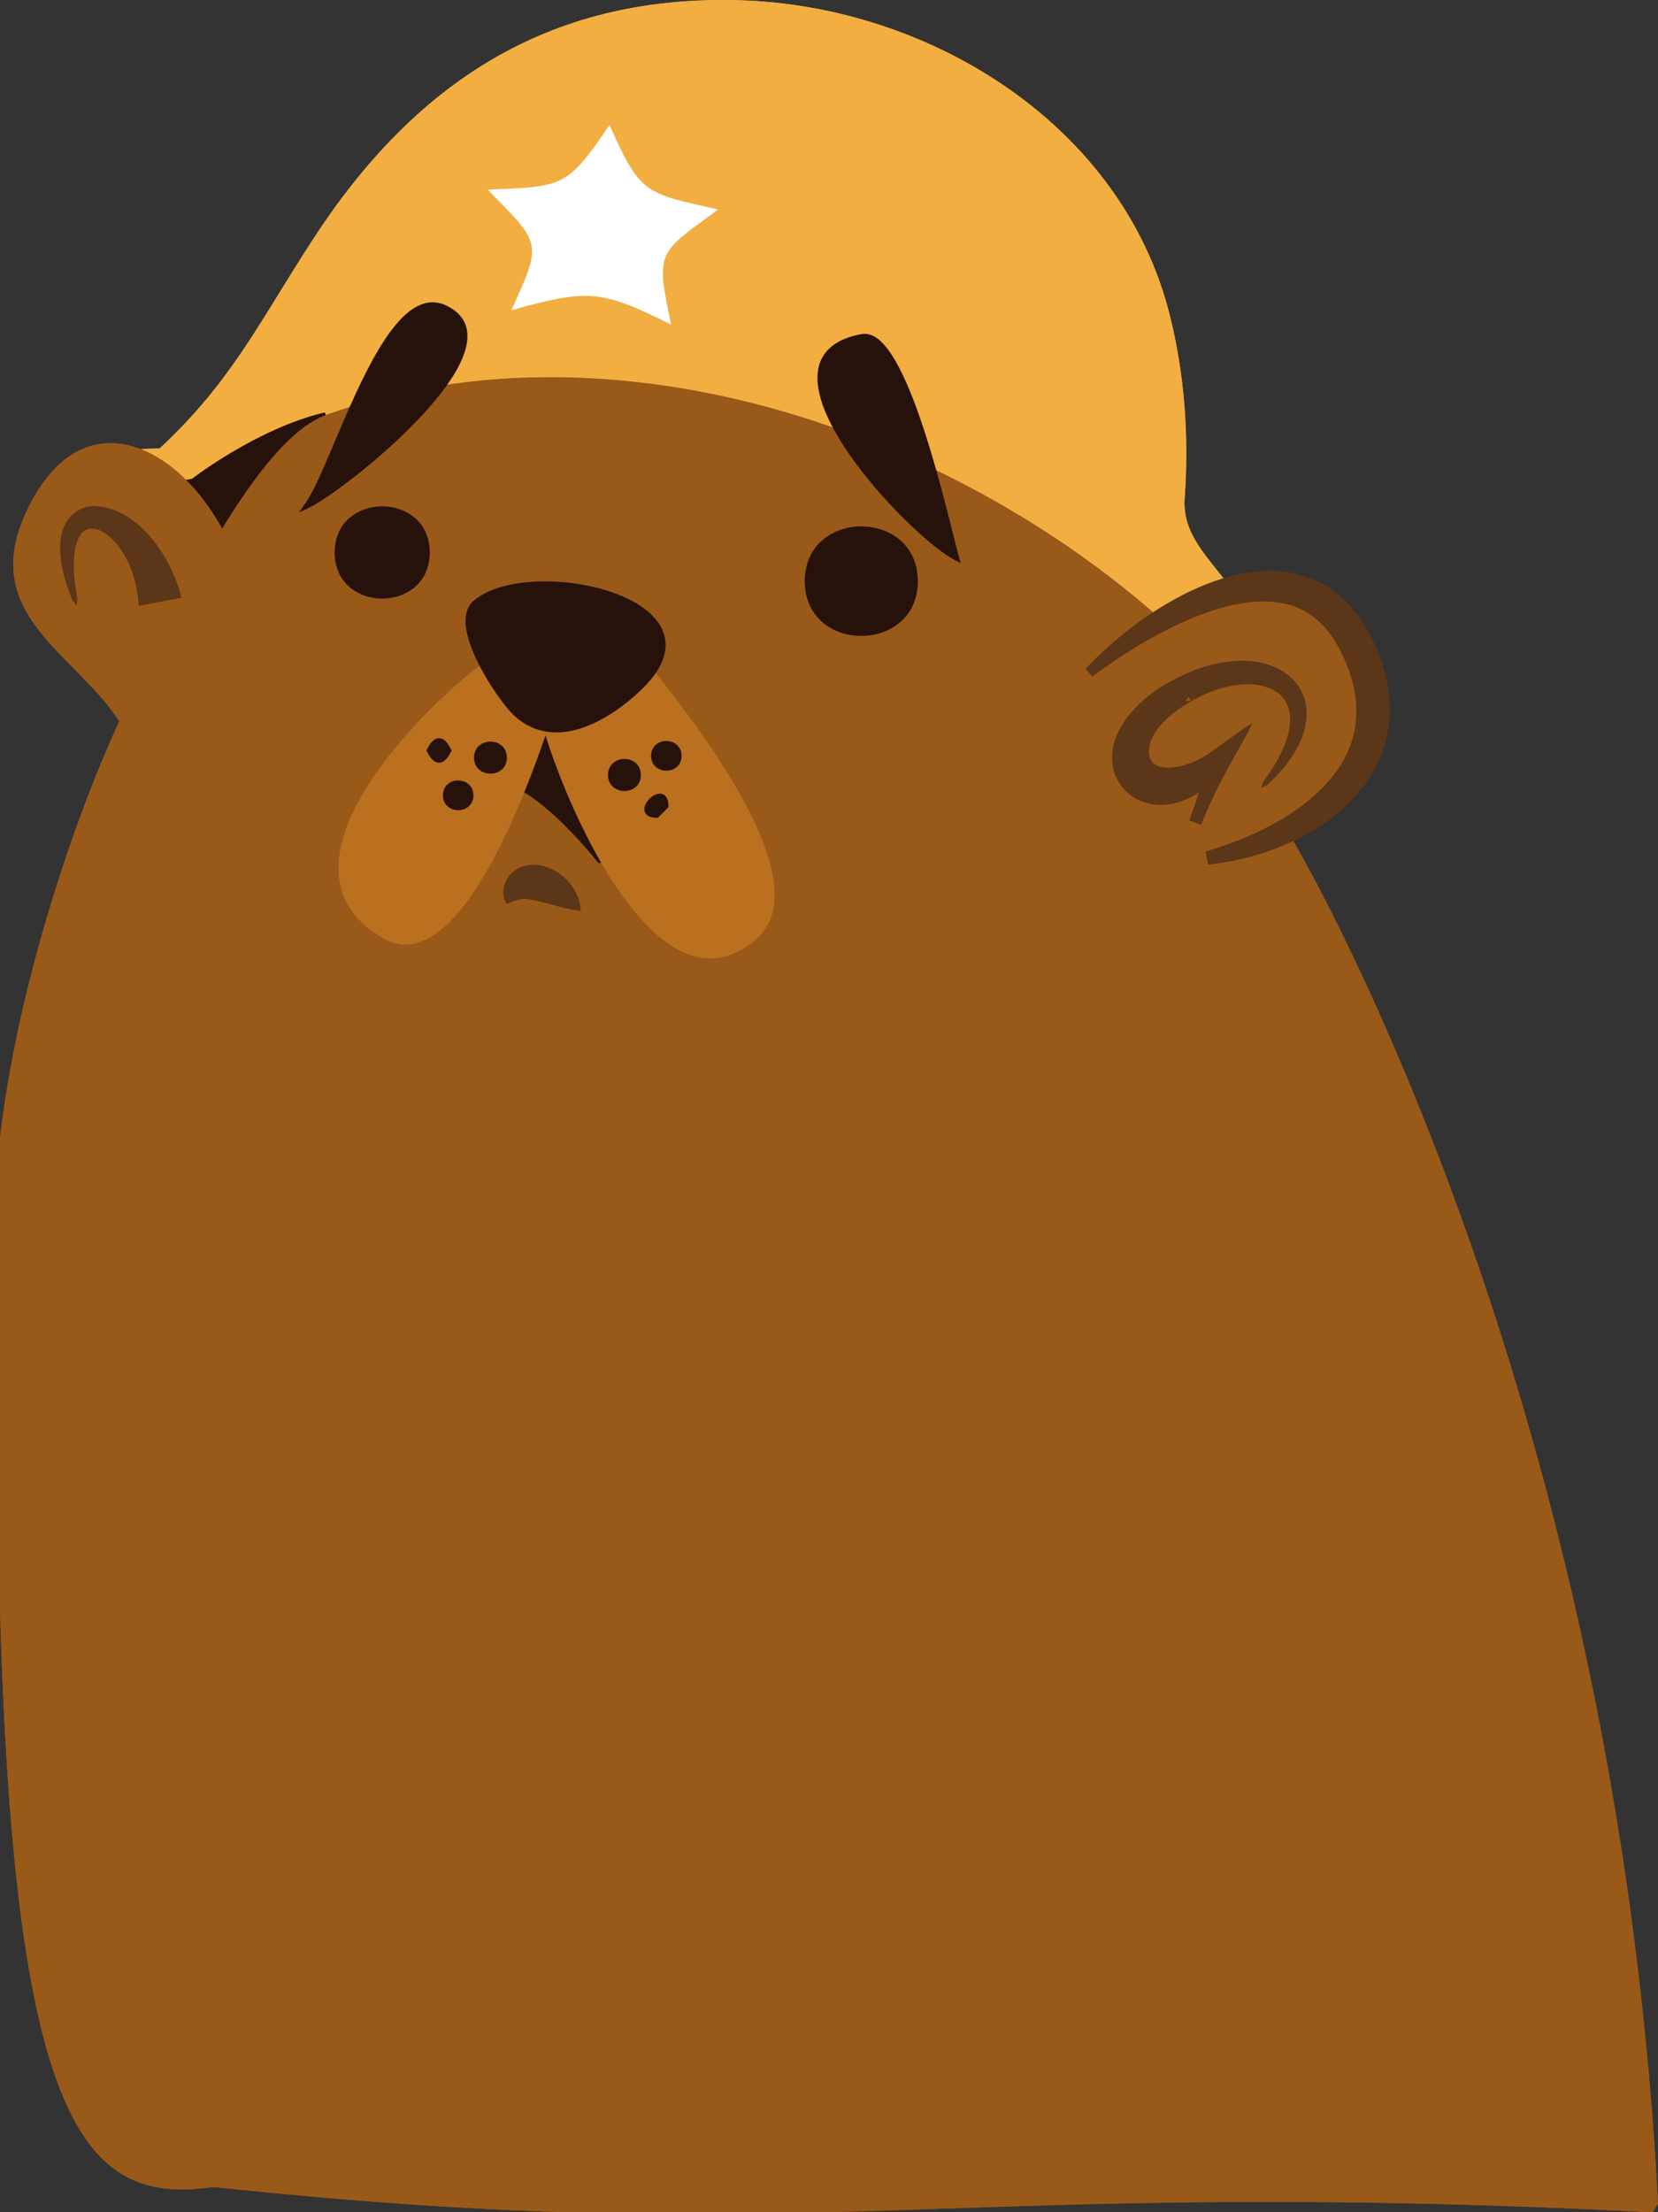 <?xml version="1.0" encoding="UTF-8" standalone="no"?>
<svg
   xmlns:dc="http://purl.org/dc/elements/1.1/"
   xmlns:cc="http://creativecommons.org/ns#"
   xmlns:rdf="http://www.w3.org/1999/02/22-rdf-syntax-ns#"
   xmlns:svg="http://www.w3.org/2000/svg"
   xmlns="http://www.w3.org/2000/svg"
   xmlns:sodipodi="http://sodipodi.sourceforge.net/DTD/sodipodi-0.dtd"
   xmlns:inkscape="http://www.inkscape.org/namespaces/inkscape"
   sodipodi:docname="dog.svg"
   inkscape:version="1.0 (4035a4fb49, 2020-05-01)"
   id="svg5586"
   version="1.1"
   viewBox="0 0 325.967 434.905"
   height="434.905mm"
   width="325.967mm">
  <rect x="0" y="0" width="325.967" height="434.905" fill="#333333" stroke="none"/>
  <defs
     id="defs5580" />
  <sodipodi:namedview
     inkscape:window-maximized="0"
     inkscape:window-y="0"
     inkscape:window-x="130"
     inkscape:window-height="1040"
     inkscape:window-width="1375"
     fit-margin-bottom="0"
     fit-margin-right="0"
     fit-margin-left="0"
     fit-margin-top="0"
     showgrid="false"
     inkscape:document-rotation="0"
     inkscape:current-layer="layer1"
     inkscape:document-units="mm"
     inkscape:cy="960.21505"
     inkscape:cx="627.19741"
     inkscape:zoom="0.35"
     inkscape:pageshadow="2"
     inkscape:pageopacity="0.0"
     borderopacity="1.0"
     bordercolor="#666666"
     pagecolor="#ffffff"
     id="base" />
  <g
     transform="translate(76.049,237.863)"
     id="layer1"
     inkscape:groupmode="layer"
     inkscape:label="Layer 1">
    <g
       id="g6646">
      <path
         id="path3774"
         style="opacity:1;fill:#995919;fill-opacity:1;fill-rule:nonzero;stroke:none;stroke-width:0.353;stroke-miterlimit:4;stroke-dasharray:none"
         d="m 7.912,-129.256 c 0,-11.381 -17.639,-11.381 -17.639,0 0,11.381 17.639,11.381 17.639,0 m 64.558,76.158 c 13.226,-11.134 -11.984,-42.753 -19.932,-52.906 9.902,-14.887 -25.104,-21.872 -35.101,-13.374 -2.667,2.268 -1.21,7.338 1.21,12.054 -12.735,9.627 -43.106,40.294 -19.318,53.922 5.62,3.217 11.045,-0.275 15.801,-6.389 -4.999,15.815 26.61,14.859 40.259,7.497 5.302,3.616 11.113,4.219 17.081,-0.804 m 31.397,-70.513 c 0,-13.652 -21.167,-13.652 -21.167,0 0,13.652 21.167,13.652 21.167,0 m 146.05,318.911 -1.03,1.743 c -139.159,-7.157 -163.443,7.707 -282.944,-4.985 -30.374,4.318 -45.633,-17.07 -41.989,-206.276 l -0.004,-0.032 c 2.131,-17.805 6.537,-35.461 12.09,-52.483 3.253,-9.962 7.01,-19.777 11.349,-29.326 2.822,-6.219 5.891,-12.326 9.222,-18.292 2.586,-4.632 6.459,-12.157 11.003,-19.604 6.071,-9.948 13.349,-19.752 20.369,-22.327 v -0.003 c 0.028,-0.007 0.053,-0.018 0.081,-0.028 1.764,-0.635 3.538,-1.224 5.32,-1.771 -3.69,8.259 -6.791,16.626 -9.109,19.657 4.512,-2.106 19.526,-13.525 26.892,-23.721 25.555,-3.937 52.306,-0.296 77.223,8.53 5.958,10.848 18.606,22.913 23.59,25.421 -0.737,-2.586 -2.381,-9.747 -4.597,-17.53 16.623,7.941 31.958,18.122 44.979,29.711 4.41,-2.529 9.102,-4.614 13.705,-5.729 10.139,-2.459 19.865,-0.229 25.287,12.245 7.073,16.263 -1.538,28.106 -14.337,34.858 l 0.226,0.42 c 0,0 21.449,35.355 41.187,96.802 6.932,21.576 13.649,46.366 19.156,73.978 0.706,3.538 1.393,7.119 2.053,10.749 0.314,1.704 0.621,3.418 0.921,5.144 2.812,16.062 5.182,32.985 6.932,50.701 1.037,10.446 1.856,21.167 2.424,32.149"
         sodipodi:nodetypes="csccccccccccscccccccccccccccccccccccccccccc" />
      <path
         id="path3778"
         style="opacity:1;fill:#f2ae40;fill-opacity:1;fill-rule:nonzero;stroke:none;stroke-width:0.353;stroke-miterlimit:4;stroke-dasharray:none"
         d="m 55.89,-174.059 c -3.041,-14.46 -2.738,-13.878 9.267,-22.631 -14.446,-3.14 -15.335,-3.059 -21.389,-16.598 -8.266,12.315 -9.13,12.083 -23.901,12.725 10.446,10.767 10.806,10.089 4.625,23.682 15.039,-4.163 17.477,-4.117 31.397,2.822 m 110.067,51.858 0.113,0.455 c -4.604,1.115 -9.296,3.2 -13.705,5.729 -13.021,-11.589 -28.356,-21.77 -44.979,-29.711 -3.598,-12.629 -8.71,-26.899 -13.942,-25.943 -10.28,1.873 -9.698,9.592 -5.052,18.052 -24.917,-8.826 -51.668,-12.467 -77.223,-8.53 4.695,-6.491 6.29,-12.485 0.095,-15.261 -6.71,-3.009 -12.841,8.054 -17.879,19.325 -1.782,0.547 -3.556,1.136 -5.32,1.771 -0.028,0.011 -0.053,0.021 -0.081,0.028 l -0.18,-0.487 c -13.406,3.175 -26.106,13.053 -26.106,13.053 l -1.171,0.198 c -2.762,-2.745 -5.803,-4.844 -8.932,-6.057 l 3.754,-0.138 c 14.242,-13.25 19.576,-24.864 30.163,-41.137 19.794,-30.441 45.903,-47.865 83.259,-46.976 31.062,0.741 62.537,16.842 77.837,43.709 3.175,5.574 5.652,11.613 7.285,18.076 2.96,11.716 3.824,24.045 2.963,36.089 -0.526,7.324 4.872,11.8 9.102,17.755" />
      <path
         id="path3782"
         style="opacity:1;fill:#000000;fill-opacity:1;fill-rule:nonzero;stroke:none;stroke-width:0.353;stroke-miterlimit:4;stroke-dasharray:none"
         d="m 107.385,-145.728 c 2.215,7.782 3.859,14.944 4.597,17.53 -4.985,-2.508 -17.632,-14.573 -23.59,-25.421 6.473,2.293 12.82,4.935 18.994,7.892" />
      <path
         id="path3784"
         style="opacity:1;fill:#000000;fill-opacity:1;fill-rule:nonzero;stroke:none;stroke-width:0.353;stroke-miterlimit:4;stroke-dasharray:none"
         d="m 107.385,-145.728 c -6.174,-2.956 -12.52,-5.599 -18.994,-7.892 -4.646,-8.46 -5.228,-16.178 5.052,-18.052 5.232,-0.956 10.343,13.314 13.942,25.943" />
      <path
         id="path3786"
         style="opacity:1;fill:#000000;fill-opacity:1;fill-rule:nonzero;stroke:none;stroke-width:0.353;stroke-miterlimit:4;stroke-dasharray:none"
         d="m 82.701,-123.612 c 0,-13.652 21.167,-13.652 21.167,0 0,13.652 -21.167,13.652 -21.167,0" />
      <path
         id="path3788"
         style="opacity:1;fill:#ba701e;fill-opacity:1;fill-rule:nonzero;stroke:none;stroke-width:0.353;stroke-miterlimit:4;stroke-dasharray:none"
         d="m 49.424,-85.512 c 0,-3.496 -5.412,-3.496 -5.412,0 0,3.496 5.412,3.496 5.412,0 m 3.644,7.878 c 0.589,-0.586 1.175,-1.175 1.764,-1.764 0,-5.172 -6.939,1.764 -1.764,1.764 m 4.35,-11.642 c 0,-3.193 -4.939,-3.193 -4.939,0 0,3.193 4.939,3.193 4.939,0 m -4.879,-16.729 c 7.948,10.153 33.158,41.772 19.932,52.906 -5.969,5.024 -11.779,4.42 -17.081,0.804 -4.978,-3.401 -9.507,-9.454 -13.293,-16.013 -5.436,-9.405 -9.356,-19.847 -10.901,-24.966 l 0.282,-1.281 c 6.579,1.03 13.78,-3.761 18.493,-8.403 1.065,-1.048 1.916,-2.064 2.568,-3.048" />
      <path
         id="path3790"
         style="opacity:1;fill:#000000;fill-opacity:1;fill-rule:nonzero;stroke:none;stroke-width:0.353;stroke-miterlimit:4;stroke-dasharray:none"
         d="m 52.479,-89.276 c 0,-3.193 4.939,-3.193 4.939,0 0,3.193 -4.939,3.193 -4.939,0" />
      <path
         id="path3792"
         style="opacity:1;fill:#000000;fill-opacity:1;fill-rule:nonzero;stroke:none;stroke-width:0.353;stroke-miterlimit:4;stroke-dasharray:none"
         d="m 54.832,-79.398 c -0.589,0.589 -1.175,1.178 -1.764,1.764 -5.175,0 1.764,-6.936 1.764,-1.764" />
      <path
         id="path3794"
         style="opacity:1;fill:#ffffff;fill-opacity:1;fill-rule:nonzero;stroke:none;stroke-width:0.353;stroke-miterlimit:4;stroke-dasharray:none"
         d="m 65.158,-196.69 c -12.005,8.752 -12.308,8.17 -9.267,22.631 -13.921,-6.939 -16.358,-6.985 -31.397,-2.822 6.181,-13.593 5.821,-12.915 -4.625,-23.682 14.771,-0.642 15.635,-0.409 23.901,-12.725 6.054,13.54 6.943,13.458 21.389,16.598" />
      <path
         id="path3796"
         style="opacity:1;fill:#000000;fill-opacity:1;fill-rule:nonzero;stroke:none;stroke-width:0.353;stroke-miterlimit:4;stroke-dasharray:none"
         d="m 17.437,-119.379 c 9.998,-8.498 45.004,-1.513 35.101,13.374 -0.653,0.984 -1.503,2 -2.568,3.048 -4.713,4.643 -11.913,9.433 -18.493,8.403 -2.187,-0.342 -4.3,-1.326 -6.234,-3.171 -1.436,-1.369 -4.41,-5.341 -6.597,-9.599 -2.42,-4.717 -3.877,-9.786 -1.21,-12.054" />
      <path
         id="path3798"
         style="opacity:1;fill:#995919;fill-opacity:1;fill-rule:nonzero;stroke:none;stroke-width:0.353;stroke-miterlimit:4;stroke-dasharray:none"
         d="m 42.096,-68.307 c 3.785,6.558 8.315,12.612 13.293,16.013 -13.649,7.362 -45.258,8.319 -40.259,-7.497 4.801,-6.167 8.922,-15.004 11.885,-22.313 2.155,1.27 7.345,4.925 14.633,13.928 z" />
      <path
         id="path3800"
         style="opacity:1;fill:#000000;fill-opacity:1;fill-rule:nonzero;stroke:none;stroke-width:0.353;stroke-miterlimit:4;stroke-dasharray:none"
         d="m 44.012,-85.512 c 0,-3.496 5.412,-3.496 5.412,0 0,3.496 -5.412,3.496 -5.412,0" />
      <path
         id="path3802"
         style="opacity:1;fill:#26110b;fill-opacity:1;fill-rule:nonzero;stroke:none;stroke-width:0.353;stroke-miterlimit:4;stroke-dasharray:none"
         d="m 42.096,-68.307 -0.448,0.131 c -7.288,-9.003 -12.478,-12.658 -14.633,-13.928 1.93,-4.755 3.369,-8.865 4.18,-11.169 1.545,5.119 5.465,15.561 10.901,24.966" />
      <path
         id="path3804"
         style="opacity:1;fill:#ba701e;fill-opacity:1;fill-rule:nonzero;stroke:none;stroke-width:0.353;stroke-miterlimit:4;stroke-dasharray:none"
         d="m 12.146,-90.334 c -1.256,-2.508 -2.508,-2.508 -3.764,0 1.256,2.508 2.508,2.508 3.764,0 m 4.35,8.819 c 0,-3.193 -4.939,-3.193 -4.939,0 0,3.193 4.939,3.193 4.939,0 m 6.586,-7.408 c 0,-3.496 -5.408,-3.496 -5.408,0 0,3.5 5.408,3.5 5.408,0 m 8.396,-5.63 -0.282,1.281 c -0.811,2.304 -2.251,6.413 -4.18,11.169 -2.963,7.31 -7.084,16.147 -11.885,22.313 -4.755,6.114 -10.181,9.606 -15.801,6.389 -23.788,-13.628 6.583,-44.295 19.318,-53.922 2.187,4.258 5.161,8.23 6.597,9.599 1.933,1.845 4.046,2.829 6.234,3.171" />
      <path
         id="path3806"
         style="opacity:1;fill:#000000;fill-opacity:1;fill-rule:nonzero;stroke:none;stroke-width:0.353;stroke-miterlimit:4;stroke-dasharray:none"
         d="m 17.674,-88.923 c 0,-3.496 5.408,-3.496 5.408,0 0,3.5 -5.408,3.5 -5.408,0" />
      <path
         id="path3808"
         style="opacity:1;fill:#000000;fill-opacity:1;fill-rule:nonzero;stroke:none;stroke-width:0.353;stroke-miterlimit:4;stroke-dasharray:none"
         d="m 11.557,-81.515 c 0,-3.193 4.939,-3.193 4.939,0 0,3.193 -4.939,3.193 -4.939,0" />
      <path
         id="path3810"
         style="opacity:1;fill:#000000;fill-opacity:1;fill-rule:nonzero;stroke:none;stroke-width:0.353;stroke-miterlimit:4;stroke-dasharray:none"
         d="m 11.264,-177.411 c 6.195,2.776 4.6,8.77 -0.095,15.261 -6.008,0.924 -11.949,2.268 -17.784,4.064 5.038,-11.271 11.169,-22.334 17.879,-19.325" />
      <path
         id="path3812"
         style="opacity:1;fill:#000000;fill-opacity:1;fill-rule:nonzero;stroke:none;stroke-width:0.353;stroke-miterlimit:4;stroke-dasharray:none"
         d="m 8.382,-90.334 c 1.256,-2.508 2.508,-2.508 3.764,0 -1.256,2.508 -2.508,2.508 -3.764,0" />
      <path
         id="path3814"
         style="opacity:1;fill:#000000;fill-opacity:1;fill-rule:nonzero;stroke:none;stroke-width:0.353;stroke-miterlimit:4;stroke-dasharray:none"
         d="m -6.615,-158.085 c 5.835,-1.796 11.776,-3.14 17.784,-4.064 -7.366,10.195 -22.38,21.615 -26.892,23.721 2.318,-3.03 5.419,-11.398 9.109,-19.657" />
      <path
         id="path3816"
         style="opacity:1;fill:#000000;fill-opacity:1;fill-rule:nonzero;stroke:none;stroke-width:0.353;stroke-miterlimit:4;stroke-dasharray:none"
         d="m -9.727,-129.256 c 0,-11.381 17.639,-11.381 17.639,0 0,11.381 -17.639,11.381 -17.639,0" />
      <path
         id="path3818"
         style="opacity:1;fill:#26110b;fill-opacity:1;fill-rule:nonzero;stroke:none;stroke-width:0.353;stroke-miterlimit:4;stroke-dasharray:none"
         d="m -12.016,-156.286 v 0.004 c -7.02,2.575 -14.298,12.379 -20.369,22.327 -1.986,-3.641 -4.406,-6.907 -7.087,-9.567 l 1.171,-0.198 c 0,0 12.7,-9.878 26.106,-13.053 z" />
      <path
         id="path3822"
         style="opacity:1;fill:#995919;fill-opacity:1;fill-rule:nonzero;stroke:none;stroke-width:0.353;stroke-miterlimit:4;stroke-dasharray:none"
         d="m -39.473,-143.523 c 2.681,2.66 5.101,5.927 7.087,9.567 -4.544,7.447 -8.417,14.972 -11.003,19.604 -3.33,5.965 -6.399,12.072 -9.222,18.292 -8.28,-13.102 -27.45,-20.782 -18.514,-40.636 5.93,-13.173 14.612,-16.023 22.719,-12.883 3.129,1.214 6.17,3.313 8.932,6.057" />
      <path
         id="path3828"
         style="opacity:1;fill:#5b3618;fill-opacity:1;fill-rule:nonzero;stroke:none;stroke-width:0.353;stroke-miterlimit:4;stroke-dasharray:none"
         d="m 159.589,-75.905 c -0.6,-0.232 -1.2,-0.463 -1.8,-0.695 0.663,-1.817 1.285,-3.649 1.877,-5.491 -1.287,0.839 -2.679,1.541 -4.159,1.966 -0.874,0.261 -1.778,0.409 -2.687,0.473 -0.741,0.025 -1.484,0.019 -2.217,-0.104 -0.701,-0.085 -1.383,-0.291 -2.049,-0.519 -0.707,-0.276 -1.389,-0.613 -2.013,-1.047 -1.623,-1.106 -2.874,-2.761 -3.485,-4.63 -0.587,-1.82 -0.603,-3.799 -0.126,-5.646 0.659,-2.587 2.167,-4.882 3.966,-6.822 1.802,-1.95 3.913,-3.603 6.206,-4.938 0.765,-0.47 1.57,-0.872 2.366,-1.287 2.457,-1.223 5.037,-2.228 7.731,-2.782 3.269,-0.688 6.737,-0.826 9.958,0.18 2.476,0.771 4.823,2.263 6.208,4.501 1.078,1.717 1.603,3.773 1.449,5.797 -0.156,2.631 -1.174,5.147 -2.564,7.361 -1.415,2.237 -3.185,4.238 -5.13,6.024 -0.4,0.203 -0.8,0.406 -1.2,0.61 0.164,-0.453 0.278,-0.932 0.473,-1.37 1.056,-1.496 2.124,-3 2.962,-4.641 1.299,-2.416 2.3,-5.044 2.232,-7.825 -0.035,-1.563 -0.613,-3.127 -1.711,-4.255 -1.313,-1.347 -3.186,-1.981 -5.015,-2.212 -3.048,-0.35 -6.122,0.329 -8.96,1.416 -1.52,0.608 -2.994,1.339 -4.394,2.186 -0.731,0.44 -1.438,0.911 -2.124,1.419 -1.518,1.112 -2.935,2.396 -4.041,3.927 -0.813,1.178 -1.44,2.546 -1.508,3.988 -0.043,0.839 0.148,1.729 0.738,2.357 0.613,0.659 1.537,0.898 2.402,0.98 0.888,0.072 1.781,-0.015 2.654,-0.184 0.325,-0.06 0.74,-0.165 1.094,-0.263 1.214,-0.339 2.378,-0.842 3.484,-1.443 0.719,-0.422 1.437,-0.841 2.103,-1.354 2.139,-1.525 4.264,-3.071 6.412,-4.584 0.481,-0.3 0.961,-0.599 1.442,-0.899 -0.433,0.916 -0.856,1.837 -1.375,2.709 -1.691,3.033 -3.406,6.053 -5,9.139 -0.545,1.019 -1.057,2.055 -1.526,3.112 -0.759,1.665 -1.492,3.341 -2.192,5.031 -0.16,-0.062 -0.32,-0.123 -0.48,-0.185 z m -1.53,-24.264 c -0.15,-0.232 -0.299,-0.463 -0.449,-0.695 -0.182,0.282 -0.363,0.563 -0.545,0.845 0.331,-0.05 0.663,-0.1 0.994,-0.15 z" />
      <path
         id="path3830"
         style="opacity:1;fill:#26110b;fill-opacity:1;fill-rule:nonzero;stroke:none;stroke-width:0.353;stroke-miterlimit:4;stroke-dasharray:none"
         d="m -1.331,-120.2 c -2.595,-0.096 -5.212,-1.174 -6.907,-3.182 -1.427,-1.663 -2.069,-3.89 -2.016,-6.058 0.014,-2.179 0.765,-4.39 2.279,-5.986 1.889,-2.028 4.73,-2.993 7.466,-2.888 2.609,0.09 5.242,1.172 6.942,3.194 1.428,1.67 2.065,3.907 2.006,6.081 -0.022,2.168 -0.773,4.363 -2.278,5.951 -1.895,2.037 -4.747,2.997 -7.491,2.887 z" />
      <path
         id="path3832"
         style="opacity:1;fill:#26110b;fill-opacity:1;fill-rule:nonzero;stroke:none;stroke-width:0.353;stroke-miterlimit:4;stroke-dasharray:none"
         d="m 32.719,-93.899 c -2.383,-0.098 -4.72,-0.952 -6.614,-2.401 -1.644,-1.213 -2.876,-2.871 -4.071,-4.504 -1.999,-2.817 -3.785,-5.805 -5.117,-8.998 -0.799,-1.982 -1.476,-4.08 -1.433,-6.241 0.031,-1.355 0.489,-2.768 1.539,-3.676 1.928,-1.651 4.372,-2.553 6.816,-3.115 3.751,-0.834 7.64,-0.905 11.453,-0.53 3.956,0.409 7.891,1.307 11.528,2.941 2.349,1.081 4.628,2.493 6.247,4.547 1.177,1.48 1.873,3.378 1.728,5.281 -0.154,2.281 -1.311,4.36 -2.72,6.109 -1.402,1.726 -3.066,3.219 -4.784,4.623 -2.74,2.196 -5.782,4.088 -9.139,5.175 -1.75,0.561 -3.593,0.876 -5.434,0.791 z" />
      <path
         id="path3834"
         style="opacity:1;fill:#26110b;fill-opacity:1;fill-rule:nonzero;stroke:none;stroke-width:0.353;stroke-miterlimit:4;stroke-dasharray:none"
         d="m 92.778,-112.854 c -2.901,-0.112 -5.822,-1.236 -7.838,-3.367 -1.687,-1.752 -2.611,-4.15 -2.741,-6.562 -0.168,-2.519 0.4,-5.145 1.901,-7.208 1.634,-2.287 4.263,-3.741 7.009,-4.201 3.294,-0.571 6.873,0.162 9.512,2.264 1.891,1.485 3.162,3.696 3.576,6.058 0.461,2.626 0.156,5.453 -1.183,7.79 -1.353,2.398 -3.769,4.093 -6.409,4.792 -1.242,0.342 -2.539,0.481 -3.826,0.434 z" />
      <path
         id="path3836"
         style="opacity:1;fill:#26110b;fill-opacity:1;fill-rule:nonzero;stroke:none;stroke-width:0.353;stroke-miterlimit:4;stroke-dasharray:none"
         d="m 10.229,-87.924 c -0.872,-0.031 -1.49,-0.766 -1.918,-1.451 -0.195,-0.308 -0.358,-0.635 -0.525,-0.959 0.445,-0.857 0.922,-1.812 1.826,-2.261 0.659,-0.334 1.456,-0.062 1.939,0.451 0.519,0.512 0.862,1.167 1.19,1.81 -0.438,0.85 -0.91,1.789 -1.795,2.249 -0.223,0.108 -0.469,0.167 -0.717,0.161 z" />
      <path
         id="path3838"
         style="opacity:1;fill:#26110b;fill-opacity:1;fill-rule:nonzero;stroke:none;stroke-width:0.353;stroke-miterlimit:4;stroke-dasharray:none"
         d="m 14.006,-78.591 c -1.158,0.012 -2.345,-0.661 -2.766,-1.77 -0.467,-1.183 -0.171,-2.702 0.892,-3.468 1.316,-0.995 3.453,-0.756 4.401,0.635 0.819,1.211 0.619,3.065 -0.572,3.967 -0.554,0.429 -1.259,0.64 -1.955,0.637 z" />
      <path
         id="path3840"
         style="opacity:1;fill:#26110b;fill-opacity:1;fill-rule:nonzero;stroke:none;stroke-width:0.353;stroke-miterlimit:4;stroke-dasharray:none"
         d="m 20.356,-85.771 c -1.222,0.012 -2.476,-0.676 -2.953,-1.832 -0.537,-1.268 -0.251,-2.919 0.878,-3.775 1.395,-1.1 3.695,-0.885 4.755,0.581 0.756,1.058 0.77,2.593 0.053,3.675 -0.598,0.892 -1.677,1.362 -2.733,1.351 z" />
      <path
         id="path3842"
         style="opacity:1;fill:#26110b;fill-opacity:1;fill-rule:nonzero;stroke:none;stroke-width:0.353;stroke-miterlimit:4;stroke-dasharray:none"
         d="m 46.697,-82.361 c -1.222,0.011 -2.476,-0.676 -2.953,-1.832 -0.537,-1.268 -0.251,-2.919 0.878,-3.775 1.395,-1.099 3.696,-0.885 4.755,0.581 0.786,1.101 0.773,2.72 -0.039,3.804 -0.613,0.812 -1.639,1.231 -2.64,1.222 z" />
      <path
         id="path3844"
         style="opacity:1;fill:#26110b;fill-opacity:1;fill-rule:nonzero;stroke:none;stroke-width:0.353;stroke-miterlimit:4;stroke-dasharray:none"
         d="m 53.055,-77.104 c -0.796,-0.004 -1.727,-0.15 -2.201,-0.865 -0.458,-0.715 -0.166,-1.632 0.29,-2.272 0.573,-0.801 1.424,-1.507 2.437,-1.601 0.701,-0.064 1.354,0.427 1.57,1.082 0.193,0.502 0.212,1.047 0.216,1.578 -0.695,0.694 -1.39,1.389 -2.084,2.084 -0.076,-0.004 -0.151,-0.004 -0.227,-0.006 z" />
      <path
         id="path3846"
         style="opacity:1;fill:#26110b;fill-opacity:1;fill-rule:nonzero;stroke:none;stroke-width:0.353;stroke-miterlimit:4;stroke-dasharray:none"
         d="m 54.929,-86.352 c -1.157,0.012 -2.344,-0.66 -2.765,-1.768 -0.468,-1.184 -0.172,-2.703 0.891,-3.47 1.316,-0.995 3.453,-0.756 4.401,0.635 0.822,1.214 0.617,3.077 -0.583,3.975 -0.551,0.424 -1.252,0.631 -1.944,0.628 z" />
      <path
         id="path3848"
         style="opacity:1;fill:#26110b;fill-opacity:1;fill-rule:nonzero;stroke:none;stroke-width:0.353;stroke-miterlimit:4;stroke-dasharray:none"
         d="m -16.152,-138.739 c 0.445,-0.59 0.84,-1.256 1.179,-1.869 1.472,-2.712 2.655,-5.568 3.875,-8.399 2.61,-6.111 5.124,-12.282 8.315,-18.121 1.538,-2.761 3.205,-5.486 5.359,-7.814 1.365,-1.449 2.981,-2.79 4.943,-3.305 1.429,-0.389 2.981,-0.17 4.288,0.508 1.561,0.745 2.987,1.955 3.616,3.606 0.704,1.777 0.449,3.771 -0.135,5.543 -0.884,2.625 -2.39,4.988 -4.026,7.203 -2.73,3.661 -5.916,6.956 -9.238,10.08 -3.903,3.637 -8.024,7.048 -12.37,10.145 -1.658,1.156 -3.329,2.315 -5.147,3.209 -0.598,0.28 -1.197,0.559 -1.795,0.839 0.378,-0.542 0.756,-1.083 1.134,-1.625 z" />
      <path
         id="path3850"
         style="opacity:1;fill:#5b3618;fill-opacity:1;fill-rule:nonzero;stroke:none;stroke-width:0.353;stroke-miterlimit:4;stroke-dasharray:none"
         d="m -48.825,-119.344 c -0.251,-3.403 -1.178,-6.796 -2.963,-9.722 -0.415,-0.678 -0.931,-1.4 -1.477,-2.03 -1.014,-1.15 -2.219,-2.211 -3.685,-2.728 -0.457,-0.128 -0.943,-0.082 -1.413,-0.091 -1.028,0.061 -1.802,0.903 -2.215,1.783 -0.646,1.322 -0.855,2.859 -0.939,4.277 -0.111,2.578 0.209,5.148 0.688,7.675 -0.052,0.458 -0.105,0.915 -0.157,1.373 -0.288,-0.387 -0.624,-0.746 -0.882,-1.15 -1.228,-3.083 -2.235,-6.316 -2.362,-9.655 -0.071,-2.075 0.271,-4.257 1.465,-6 1.012,-1.493 2.679,-2.504 4.466,-2.73 0.96,-0.141 1.924,0.076 2.871,0.215 2.494,0.5 4.736,1.858 6.646,3.499 3.486,3.033 5.953,7.096 7.537,11.406 0.346,0.938 0.63,1.896 0.914,2.854 -2.814,0.536 -5.629,1.071 -8.443,1.607 -0.017,-0.194 -0.035,-0.388 -0.052,-0.582 z" />
      <path
         id="path3966"
         style="opacity:1;fill:#26110b;fill-opacity:1;fill-rule:nonzero;stroke:none;stroke-width:0.353;stroke-miterlimit:4;stroke-dasharray:none"
         d="m 111.738,-127.728 c -1.904,-1.007 -3.592,-2.366 -5.243,-3.736 -3.731,-3.166 -7.164,-6.674 -10.355,-10.381 -3.036,-3.557 -5.867,-7.317 -8.148,-11.408 -1.424,-2.601 -2.671,-5.358 -3.16,-8.303 -0.339,-2.055 -0.216,-4.278 0.839,-6.119 0.986,-1.758 2.728,-2.961 4.58,-3.667 1.103,-0.418 2.253,-0.728 3.422,-0.891 1.328,-0.116 2.549,0.624 3.478,1.506 1.594,1.539 2.709,3.488 3.727,5.435 1.993,3.944 3.484,8.118 4.86,12.31 2.357,7.264 4.225,14.674 6.082,22.078 0.308,1.251 0.65,2.494 0.995,3.735 -0.359,-0.186 -0.718,-0.373 -1.076,-0.559 z" />
      <path
         id="path3972"
         style="opacity:1;fill:#5b3618;fill-opacity:1;fill-rule:nonzero;stroke:none;stroke-width:0.353;stroke-miterlimit:4;stroke-dasharray:none"
         d="m 37.473,-58.881 c -2.606,-0.357 -5.104,-1.217 -7.654,-1.825 -0.674,-0.158 -1.363,-0.24 -2.034,-0.41 -1.065,-0.248 -2.132,0.168 -3.123,0.522 -0.377,0.139 -0.747,0.297 -1.121,0.446 -0.515,-0.833 -0.726,-1.833 -0.621,-2.804 0.145,-1.566 1.073,-3.005 2.373,-3.871 0.978,-0.661 2.15,-1.004 3.326,-1.049 0.775,-0.015 1.553,0.082 2.298,0.3 1.943,0.531 3.692,1.696 4.981,3.238 1.133,1.367 1.969,3.033 2.168,4.811 0.016,0.243 0.032,0.487 0.048,0.73 -0.214,-0.03 -0.429,-0.059 -0.643,-0.089 z" />
      <path
         id="path4020"
         style="opacity:1;fill:#5b3618;fill-opacity:1;fill-rule:nonzero;stroke:none;stroke-width:0.353;stroke-miterlimit:4;stroke-dasharray:none"
         d="m 161.367,-68.377 c -0.14,-0.69 -0.28,-1.38 -0.42,-2.07 2.193,-0.673 4.374,-1.395 6.506,-2.243 1.286,-0.512 2.617,-1.081 3.888,-1.688 2.728,-1.302 5.358,-2.792 7.815,-4.554 1.55,-1.104 3.023,-2.319 4.38,-3.653 1.044,-1.028 2.022,-2.125 2.898,-3.299 0.571,-0.778 1.107,-1.59 1.591,-2.43 0.381,-0.686 0.741,-1.383 1.041,-2.109 0.275,-0.618 0.488,-1.263 0.703,-1.903 0.287,-0.93 0.497,-1.881 0.646,-2.843 0.031,-0.194 0.059,-0.502 0.083,-0.743 0.108,-1.018 0.146,-2.094 0.103,-3.084 -0.025,-0.506 -0.066,-0.979 -0.129,-1.442 -0.081,-0.849 -0.263,-1.684 -0.428,-2.519 -0.175,-0.679 -0.327,-1.349 -0.534,-1.997 -0.253,-0.774 -0.497,-1.551 -0.824,-2.299 -0.364,-0.987 -0.846,-1.915 -1.292,-2.871 -0.815,-1.472 -1.69,-2.926 -2.816,-4.184 -0.494,-0.608 -1.08,-1.137 -1.647,-1.674 -0.628,-0.499 -1.248,-1.012 -1.948,-1.409 -0.575,-0.376 -1.204,-0.66 -1.822,-0.957 -0.671,-0.262 -1.339,-0.53 -2.043,-0.69 -1.624,-0.419 -3.301,-0.627 -4.978,-0.596 -1.402,0.023 -2.802,0.159 -4.185,0.388 -1.803,0.3 -3.573,0.768 -5.319,1.304 -4.727,1.526 -9.252,3.733 -13.562,6.22 -3.591,2.076 -7.032,4.404 -10.376,6.855 -0.438,-0.506 -0.877,-1.012 -1.315,-1.518 1.608,-1.694 3.28,-3.328 5.048,-4.855 3.293,-2.907 6.855,-5.512 10.623,-7.772 4.023,-2.4 8.316,-4.404 12.861,-5.584 1.304,-0.333 2.626,-0.601 3.959,-0.783 0.974,-0.114 1.95,-0.214 2.931,-0.234 2.422,-0.087 4.854,0.234 7.183,0.897 0.925,0.314 1.861,0.605 2.736,1.048 0.891,0.37 1.709,0.888 2.528,1.392 0.733,0.499 1.444,1.034 2.13,1.594 0.841,0.773 1.692,1.541 2.418,2.427 1.4,1.58 2.512,3.39 3.527,5.233 0.513,1.073 1.082,2.123 1.486,3.244 0.452,1.071 0.807,2.179 1.15,3.289 0.342,1.235 0.664,2.479 0.845,3.75 0.171,0.945 0.243,1.879 0.313,2.834 0.152,2.618 -0.112,5.258 -0.775,7.795 -0.206,0.764 -0.445,1.521 -0.711,2.266 -0.345,0.879 -0.703,1.755 -1.148,2.589 -0.409,0.855 -0.916,1.66 -1.414,2.465 -0.526,0.782 -1.062,1.558 -1.67,2.28 -0.614,0.777 -1.286,1.507 -1.973,2.218 -2.945,2.995 -6.464,5.382 -10.202,7.273 -3.732,1.865 -7.704,3.238 -11.777,4.137 -1.927,0.446 -3.884,0.74 -5.847,0.971 -0.244,0.105 -0.158,-0.326 -0.236,-0.464 z" />
    </g>
    <g
       id="g6722">
      <path
         sodipodi:nodetypes="csccccccccccscccccccccccccccccccccccccccccc"
         d="m 7.912,-129.256 c 0,-11.381 -17.639,-11.381 -17.639,0 0,11.381 17.639,11.381 17.639,0 m 64.558,76.158 c 13.226,-11.134 -11.984,-42.753 -19.932,-52.906 9.902,-14.887 -25.104,-21.872 -35.101,-13.374 -2.667,2.268 -1.21,7.338 1.21,12.054 -12.735,9.627 -43.106,40.294 -19.318,53.922 5.62,3.217 11.045,-0.275 15.801,-6.389 -4.999,15.815 26.61,14.859 40.259,7.497 5.302,3.616 11.113,4.219 17.081,-0.804 m 31.397,-70.513 c 0,-13.652 -21.167,-13.652 -21.167,0 0,13.652 21.167,13.652 21.167,0 m 146.05,318.911 -1.03,1.743 c -139.159,-7.157 -163.443,7.707 -282.944,-4.985 -30.374,4.318 -45.633,-17.07 -41.989,-206.276 l -0.004,-0.032 c 2.131,-17.805 6.537,-35.461 12.09,-52.483 3.253,-9.962 7.01,-19.777 11.349,-29.326 2.822,-6.219 5.891,-12.326 9.222,-18.292 2.586,-4.632 6.459,-12.157 11.003,-19.604 6.071,-9.948 13.349,-19.752 20.369,-22.327 v -0.003 c 0.028,-0.007 0.053,-0.018 0.081,-0.028 1.764,-0.635 3.538,-1.224 5.32,-1.771 -3.69,8.259 -6.791,16.626 -9.109,19.657 4.512,-2.106 19.526,-13.525 26.892,-23.721 25.555,-3.937 52.306,-0.296 77.223,8.53 5.958,10.848 18.606,22.913 23.59,25.421 -0.737,-2.586 -2.381,-9.747 -4.597,-17.53 16.623,7.941 31.958,18.122 44.979,29.711 4.41,-2.529 9.102,-4.614 13.705,-5.729 10.139,-2.459 19.865,-0.229 25.287,12.245 7.073,16.263 -1.538,28.106 -14.337,34.858 l 0.226,0.42 c 0,0 21.449,35.355 41.187,96.802 6.932,21.576 13.649,46.366 19.156,73.978 0.706,3.538 1.393,7.119 2.053,10.749 0.314,1.704 0.621,3.418 0.921,5.144 2.812,16.062 5.182,32.985 6.932,50.701 1.037,10.446 1.856,21.167 2.424,32.149"
         style="opacity:1;fill:#995919;fill-opacity:1;fill-rule:nonzero;stroke:none;stroke-width:0.353;stroke-miterlimit:4;stroke-dasharray:none"
         id="path6648" />
      <path
         d="m 55.89,-174.059 c -3.041,-14.46 -2.738,-13.878 9.267,-22.631 -14.446,-3.14 -15.335,-3.059 -21.389,-16.598 -8.266,12.315 -9.13,12.083 -23.901,12.725 10.446,10.767 10.806,10.089 4.625,23.682 15.039,-4.163 17.477,-4.117 31.397,2.822 m 110.067,51.858 0.113,0.455 c -4.604,1.115 -9.296,3.2 -13.705,5.729 -13.021,-11.589 -28.356,-21.77 -44.979,-29.711 -3.598,-12.629 -8.71,-26.899 -13.942,-25.943 -10.28,1.873 -9.698,9.592 -5.052,18.052 -24.917,-8.826 -51.668,-12.467 -77.223,-8.53 4.695,-6.491 6.29,-12.485 0.095,-15.261 -6.71,-3.009 -12.841,8.054 -17.879,19.325 -1.782,0.547 -3.556,1.136 -5.32,1.771 -0.028,0.011 -0.053,0.021 -0.081,0.028 l -0.18,-0.487 c -13.406,3.175 -26.106,13.053 -26.106,13.053 l -1.171,0.198 c -2.762,-2.745 -5.803,-4.844 -8.932,-6.057 l 3.754,-0.138 c 14.242,-13.25 19.576,-24.864 30.163,-41.137 19.794,-30.441 45.903,-47.865 83.259,-46.976 31.062,0.741 62.537,16.842 77.837,43.709 3.175,5.574 5.652,11.613 7.285,18.076 2.96,11.716 3.824,24.045 2.963,36.089 -0.526,7.324 4.872,11.8 9.102,17.755"
         style="opacity:1;fill:#f2ae40;fill-opacity:1;fill-rule:nonzero;stroke:none;stroke-width:0.353;stroke-miterlimit:4;stroke-dasharray:none"
         id="path6650" />
      <path
         d="m 107.385,-145.728 c 2.215,7.782 3.859,14.944 4.597,17.53 -4.985,-2.508 -17.632,-14.573 -23.59,-25.421 6.473,2.293 12.82,4.935 18.994,7.892"
         style="opacity:1;fill:#000000;fill-opacity:1;fill-rule:nonzero;stroke:none;stroke-width:0.353;stroke-miterlimit:4;stroke-dasharray:none"
         id="path6652" />
      <path
         d="m 107.385,-145.728 c -6.174,-2.956 -12.52,-5.599 -18.994,-7.892 -4.646,-8.46 -5.228,-16.178 5.052,-18.052 5.232,-0.956 10.343,13.314 13.942,25.943"
         style="opacity:1;fill:#000000;fill-opacity:1;fill-rule:nonzero;stroke:none;stroke-width:0.353;stroke-miterlimit:4;stroke-dasharray:none"
         id="path6654" />
      <path
         d="m 82.701,-123.612 c 0,-13.652 21.167,-13.652 21.167,0 0,13.652 -21.167,13.652 -21.167,0"
         style="opacity:1;fill:#000000;fill-opacity:1;fill-rule:nonzero;stroke:none;stroke-width:0.353;stroke-miterlimit:4;stroke-dasharray:none"
         id="path6656" />
      <path
         d="m 49.424,-85.512 c 0,-3.496 -5.412,-3.496 -5.412,0 0,3.496 5.412,3.496 5.412,0 m 3.644,7.878 c 0.589,-0.586 1.175,-1.175 1.764,-1.764 0,-5.172 -6.939,1.764 -1.764,1.764 m 4.35,-11.642 c 0,-3.193 -4.939,-3.193 -4.939,0 0,3.193 4.939,3.193 4.939,0 m -4.879,-16.729 c 7.948,10.153 33.158,41.772 19.932,52.906 -5.969,5.024 -11.779,4.42 -17.081,0.804 -4.978,-3.401 -9.507,-9.454 -13.293,-16.013 -5.436,-9.405 -9.356,-19.847 -10.901,-24.966 l 0.282,-1.281 c 6.579,1.03 13.78,-3.761 18.493,-8.403 1.065,-1.048 1.916,-2.064 2.568,-3.048"
         style="opacity:1;fill:#ba701e;fill-opacity:1;fill-rule:nonzero;stroke:none;stroke-width:0.353;stroke-miterlimit:4;stroke-dasharray:none"
         id="path6658" />
      <path
         d="m 52.479,-89.276 c 0,-3.193 4.939,-3.193 4.939,0 0,3.193 -4.939,3.193 -4.939,0"
         style="opacity:1;fill:#000000;fill-opacity:1;fill-rule:nonzero;stroke:none;stroke-width:0.353;stroke-miterlimit:4;stroke-dasharray:none"
         id="path6660" />
      <path
         d="m 54.832,-79.398 c -0.589,0.589 -1.175,1.178 -1.764,1.764 -5.175,0 1.764,-6.936 1.764,-1.764"
         style="opacity:1;fill:#000000;fill-opacity:1;fill-rule:nonzero;stroke:none;stroke-width:0.353;stroke-miterlimit:4;stroke-dasharray:none"
         id="path6662" />
      <path
         d="m 65.158,-196.69 c -12.005,8.752 -12.308,8.17 -9.267,22.631 -13.921,-6.939 -16.358,-6.985 -31.397,-2.822 6.181,-13.593 5.821,-12.915 -4.625,-23.682 14.771,-0.642 15.635,-0.409 23.901,-12.725 6.054,13.54 6.943,13.458 21.389,16.598"
         style="opacity:1;fill:#ffffff;fill-opacity:1;fill-rule:nonzero;stroke:none;stroke-width:0.353;stroke-miterlimit:4;stroke-dasharray:none"
         id="path6664" />
      <path
         d="m 17.437,-119.379 c 9.998,-8.498 45.004,-1.513 35.101,13.374 -0.653,0.984 -1.503,2 -2.568,3.048 -4.713,4.643 -11.913,9.433 -18.493,8.403 -2.187,-0.342 -4.3,-1.326 -6.234,-3.171 -1.436,-1.369 -4.41,-5.341 -6.597,-9.599 -2.42,-4.717 -3.877,-9.786 -1.21,-12.054"
         style="opacity:1;fill:#000000;fill-opacity:1;fill-rule:nonzero;stroke:none;stroke-width:0.353;stroke-miterlimit:4;stroke-dasharray:none"
         id="path6666" />
      <path
         d="m 42.096,-68.307 c 3.785,6.558 8.315,12.612 13.293,16.013 -13.649,7.362 -45.258,8.319 -40.259,-7.497 4.801,-6.167 8.922,-15.004 11.885,-22.313 2.155,1.27 7.345,4.925 14.633,13.928 z"
         style="opacity:1;fill:#995919;fill-opacity:1;fill-rule:nonzero;stroke:none;stroke-width:0.353;stroke-miterlimit:4;stroke-dasharray:none"
         id="path6668" />
      <path
         d="m 44.012,-85.512 c 0,-3.496 5.412,-3.496 5.412,0 0,3.496 -5.412,3.496 -5.412,0"
         style="opacity:1;fill:#000000;fill-opacity:1;fill-rule:nonzero;stroke:none;stroke-width:0.353;stroke-miterlimit:4;stroke-dasharray:none"
         id="path6670" />
      <path
         d="m 42.096,-68.307 -0.448,0.131 c -7.288,-9.003 -12.478,-12.658 -14.633,-13.928 1.93,-4.755 3.369,-8.865 4.18,-11.169 1.545,5.119 5.465,15.561 10.901,24.966"
         style="opacity:1;fill:#26110b;fill-opacity:1;fill-rule:nonzero;stroke:none;stroke-width:0.353;stroke-miterlimit:4;stroke-dasharray:none"
         id="path6672" />
      <path
         d="m 12.146,-90.334 c -1.256,-2.508 -2.508,-2.508 -3.764,0 1.256,2.508 2.508,2.508 3.764,0 m 4.35,8.819 c 0,-3.193 -4.939,-3.193 -4.939,0 0,3.193 4.939,3.193 4.939,0 m 6.586,-7.408 c 0,-3.496 -5.408,-3.496 -5.408,0 0,3.5 5.408,3.5 5.408,0 m 8.396,-5.63 -0.282,1.281 c -0.811,2.304 -2.251,6.413 -4.18,11.169 -2.963,7.31 -7.084,16.147 -11.885,22.313 -4.755,6.114 -10.181,9.606 -15.801,6.389 -23.788,-13.628 6.583,-44.295 19.318,-53.922 2.187,4.258 5.161,8.23 6.597,9.599 1.933,1.845 4.046,2.829 6.234,3.171"
         style="opacity:1;fill:#ba701e;fill-opacity:1;fill-rule:nonzero;stroke:none;stroke-width:0.353;stroke-miterlimit:4;stroke-dasharray:none"
         id="path6674" />
      <path
         d="m 17.674,-88.923 c 0,-3.496 5.408,-3.496 5.408,0 0,3.5 -5.408,3.5 -5.408,0"
         style="opacity:1;fill:#000000;fill-opacity:1;fill-rule:nonzero;stroke:none;stroke-width:0.353;stroke-miterlimit:4;stroke-dasharray:none"
         id="path6676" />
      <path
         d="m 11.557,-81.515 c 0,-3.193 4.939,-3.193 4.939,0 0,3.193 -4.939,3.193 -4.939,0"
         style="opacity:1;fill:#000000;fill-opacity:1;fill-rule:nonzero;stroke:none;stroke-width:0.353;stroke-miterlimit:4;stroke-dasharray:none"
         id="path6678" />
      <path
         d="m 11.264,-177.411 c 6.195,2.776 4.6,8.77 -0.095,15.261 -6.008,0.924 -11.949,2.268 -17.784,4.064 5.038,-11.271 11.169,-22.334 17.879,-19.325"
         style="opacity:1;fill:#000000;fill-opacity:1;fill-rule:nonzero;stroke:none;stroke-width:0.353;stroke-miterlimit:4;stroke-dasharray:none"
         id="path6680" />
      <path
         d="m 8.382,-90.334 c 1.256,-2.508 2.508,-2.508 3.764,0 -1.256,2.508 -2.508,2.508 -3.764,0"
         style="opacity:1;fill:#000000;fill-opacity:1;fill-rule:nonzero;stroke:none;stroke-width:0.353;stroke-miterlimit:4;stroke-dasharray:none"
         id="path6682" />
      <path
         d="m -6.615,-158.085 c 5.835,-1.796 11.776,-3.14 17.784,-4.064 -7.366,10.195 -22.38,21.615 -26.892,23.721 2.318,-3.03 5.419,-11.398 9.109,-19.657"
         style="opacity:1;fill:#000000;fill-opacity:1;fill-rule:nonzero;stroke:none;stroke-width:0.353;stroke-miterlimit:4;stroke-dasharray:none"
         id="path6684" />
      <path
         d="m -9.727,-129.256 c 0,-11.381 17.639,-11.381 17.639,0 0,11.381 -17.639,11.381 -17.639,0"
         style="opacity:1;fill:#000000;fill-opacity:1;fill-rule:nonzero;stroke:none;stroke-width:0.353;stroke-miterlimit:4;stroke-dasharray:none"
         id="path6686" />
      <path
         d="m -12.016,-156.286 v 0.004 c -7.02,2.575 -14.298,12.379 -20.369,22.327 -1.986,-3.641 -4.406,-6.907 -7.087,-9.567 l 1.171,-0.198 c 0,0 12.7,-9.878 26.106,-13.053 z"
         style="opacity:1;fill:#26110b;fill-opacity:1;fill-rule:nonzero;stroke:none;stroke-width:0.353;stroke-miterlimit:4;stroke-dasharray:none"
         id="path6688" />
      <path
         d="m -39.473,-143.523 c 2.681,2.66 5.101,5.927 7.087,9.567 -4.544,7.447 -8.417,14.972 -11.003,19.604 -3.33,5.965 -6.399,12.072 -9.222,18.292 -8.28,-13.102 -27.45,-20.782 -18.514,-40.636 5.93,-13.173 14.612,-16.023 22.719,-12.883 3.129,1.214 6.17,3.313 8.932,6.057"
         style="opacity:1;fill:#995919;fill-opacity:1;fill-rule:nonzero;stroke:none;stroke-width:0.353;stroke-miterlimit:4;stroke-dasharray:none"
         id="path6690" />
      <path
         d="m 159.589,-75.905 c -0.6,-0.232 -1.2,-0.463 -1.8,-0.695 0.663,-1.817 1.285,-3.649 1.877,-5.491 -1.287,0.839 -2.679,1.541 -4.159,1.966 -0.874,0.261 -1.778,0.409 -2.687,0.473 -0.741,0.025 -1.484,0.019 -2.217,-0.104 -0.701,-0.085 -1.383,-0.291 -2.049,-0.519 -0.707,-0.276 -1.389,-0.613 -2.013,-1.047 -1.623,-1.106 -2.874,-2.761 -3.485,-4.63 -0.587,-1.82 -0.603,-3.799 -0.126,-5.646 0.659,-2.587 2.167,-4.882 3.966,-6.822 1.802,-1.95 3.913,-3.603 6.206,-4.938 0.765,-0.47 1.57,-0.872 2.366,-1.287 2.457,-1.223 5.037,-2.228 7.731,-2.782 3.269,-0.688 6.737,-0.826 9.958,0.18 2.476,0.771 4.823,2.263 6.208,4.501 1.078,1.717 1.603,3.773 1.449,5.797 -0.156,2.631 -1.174,5.147 -2.564,7.361 -1.415,2.237 -3.185,4.238 -5.13,6.024 -0.4,0.203 -0.8,0.406 -1.2,0.61 0.164,-0.453 0.278,-0.932 0.473,-1.37 1.056,-1.496 2.124,-3 2.962,-4.641 1.299,-2.416 2.3,-5.044 2.232,-7.825 -0.035,-1.563 -0.613,-3.127 -1.711,-4.255 -1.313,-1.347 -3.186,-1.981 -5.015,-2.212 -3.048,-0.35 -6.122,0.329 -8.96,1.416 -1.52,0.608 -2.994,1.339 -4.394,2.186 -0.731,0.44 -1.438,0.911 -2.124,1.419 -1.518,1.112 -2.935,2.396 -4.041,3.927 -0.813,1.178 -1.44,2.546 -1.508,3.988 -0.043,0.839 0.148,1.729 0.738,2.357 0.613,0.659 1.537,0.898 2.402,0.98 0.888,0.072 1.781,-0.015 2.654,-0.184 0.325,-0.06 0.74,-0.165 1.094,-0.263 1.214,-0.339 2.378,-0.842 3.484,-1.443 0.719,-0.422 1.437,-0.841 2.103,-1.354 2.139,-1.525 4.264,-3.071 6.412,-4.584 0.481,-0.3 0.961,-0.599 1.442,-0.899 -0.433,0.916 -0.856,1.837 -1.375,2.709 -1.691,3.033 -3.406,6.053 -5,9.139 -0.545,1.019 -1.057,2.055 -1.526,3.112 -0.759,1.665 -1.492,3.341 -2.192,5.031 -0.16,-0.062 -0.32,-0.123 -0.48,-0.185 z m -1.53,-24.264 c -0.15,-0.232 -0.299,-0.463 -0.449,-0.695 -0.182,0.282 -0.363,0.563 -0.545,0.845 0.331,-0.05 0.663,-0.1 0.994,-0.15 z"
         style="opacity:1;fill:#5b3618;fill-opacity:1;fill-rule:nonzero;stroke:none;stroke-width:0.353;stroke-miterlimit:4;stroke-dasharray:none"
         id="path6692" />
      <path
         d="m -1.331,-120.2 c -2.595,-0.096 -5.212,-1.174 -6.907,-3.182 -1.427,-1.663 -2.069,-3.89 -2.016,-6.058 0.014,-2.179 0.765,-4.39 2.279,-5.986 1.889,-2.028 4.73,-2.993 7.466,-2.888 2.609,0.09 5.242,1.172 6.942,3.194 1.428,1.67 2.065,3.907 2.006,6.081 -0.022,2.168 -0.773,4.363 -2.278,5.951 -1.895,2.037 -4.747,2.997 -7.491,2.887 z"
         style="opacity:1;fill:#26110b;fill-opacity:1;fill-rule:nonzero;stroke:none;stroke-width:0.353;stroke-miterlimit:4;stroke-dasharray:none"
         id="path6694" />
      <path
         d="m 32.719,-93.899 c -2.383,-0.098 -4.72,-0.952 -6.614,-2.401 -1.644,-1.213 -2.876,-2.871 -4.071,-4.504 -1.999,-2.817 -3.785,-5.805 -5.117,-8.998 -0.799,-1.982 -1.476,-4.08 -1.433,-6.241 0.031,-1.355 0.489,-2.768 1.539,-3.676 1.928,-1.651 4.372,-2.553 6.816,-3.115 3.751,-0.834 7.64,-0.905 11.453,-0.53 3.956,0.409 7.891,1.307 11.528,2.941 2.349,1.081 4.628,2.493 6.247,4.547 1.177,1.48 1.873,3.378 1.728,5.281 -0.154,2.281 -1.311,4.36 -2.72,6.109 -1.402,1.726 -3.066,3.219 -4.784,4.623 -2.74,2.196 -5.782,4.088 -9.139,5.175 -1.75,0.561 -3.593,0.876 -5.434,0.791 z"
         style="opacity:1;fill:#26110b;fill-opacity:1;fill-rule:nonzero;stroke:none;stroke-width:0.353;stroke-miterlimit:4;stroke-dasharray:none"
         id="path6696" />
      <path
         d="m 92.778,-112.854 c -2.901,-0.112 -5.822,-1.236 -7.838,-3.367 -1.687,-1.752 -2.611,-4.15 -2.741,-6.562 -0.168,-2.519 0.4,-5.145 1.901,-7.208 1.634,-2.287 4.263,-3.741 7.009,-4.201 3.294,-0.571 6.873,0.162 9.512,2.264 1.891,1.485 3.162,3.696 3.576,6.058 0.461,2.626 0.156,5.453 -1.183,7.79 -1.353,2.398 -3.769,4.093 -6.409,4.792 -1.242,0.342 -2.539,0.481 -3.826,0.434 z"
         style="opacity:1;fill:#26110b;fill-opacity:1;fill-rule:nonzero;stroke:none;stroke-width:0.353;stroke-miterlimit:4;stroke-dasharray:none"
         id="path6698" />
      <path
         d="m 10.229,-87.924 c -0.872,-0.031 -1.49,-0.766 -1.918,-1.451 -0.195,-0.308 -0.358,-0.635 -0.525,-0.959 0.445,-0.857 0.922,-1.812 1.826,-2.261 0.659,-0.334 1.456,-0.062 1.939,0.451 0.519,0.512 0.862,1.167 1.19,1.81 -0.438,0.85 -0.91,1.789 -1.795,2.249 -0.223,0.108 -0.469,0.167 -0.717,0.161 z"
         style="opacity:1;fill:#26110b;fill-opacity:1;fill-rule:nonzero;stroke:none;stroke-width:0.353;stroke-miterlimit:4;stroke-dasharray:none"
         id="path6700" />
      <path
         d="m 14.006,-78.591 c -1.158,0.012 -2.345,-0.661 -2.766,-1.77 -0.467,-1.183 -0.171,-2.702 0.892,-3.468 1.316,-0.995 3.453,-0.756 4.401,0.635 0.819,1.211 0.619,3.065 -0.572,3.967 -0.554,0.429 -1.259,0.64 -1.955,0.637 z"
         style="opacity:1;fill:#26110b;fill-opacity:1;fill-rule:nonzero;stroke:none;stroke-width:0.353;stroke-miterlimit:4;stroke-dasharray:none"
         id="path6702" />
      <path
         d="m 20.356,-85.771 c -1.222,0.012 -2.476,-0.676 -2.953,-1.832 -0.537,-1.268 -0.251,-2.919 0.878,-3.775 1.395,-1.1 3.695,-0.885 4.755,0.581 0.756,1.058 0.77,2.593 0.053,3.675 -0.598,0.892 -1.677,1.362 -2.733,1.351 z"
         style="opacity:1;fill:#26110b;fill-opacity:1;fill-rule:nonzero;stroke:none;stroke-width:0.353;stroke-miterlimit:4;stroke-dasharray:none"
         id="path6704" />
      <path
         d="m 46.697,-82.361 c -1.222,0.011 -2.476,-0.676 -2.953,-1.832 -0.537,-1.268 -0.251,-2.919 0.878,-3.775 1.395,-1.099 3.696,-0.885 4.755,0.581 0.786,1.101 0.773,2.72 -0.039,3.804 -0.613,0.812 -1.639,1.231 -2.64,1.222 z"
         style="opacity:1;fill:#26110b;fill-opacity:1;fill-rule:nonzero;stroke:none;stroke-width:0.353;stroke-miterlimit:4;stroke-dasharray:none"
         id="path6706" />
      <path
         d="m 53.055,-77.104 c -0.796,-0.004 -1.727,-0.15 -2.201,-0.865 -0.458,-0.715 -0.166,-1.632 0.29,-2.272 0.573,-0.801 1.424,-1.507 2.437,-1.601 0.701,-0.064 1.354,0.427 1.57,1.082 0.193,0.502 0.212,1.047 0.216,1.578 -0.695,0.694 -1.39,1.389 -2.084,2.084 -0.076,-0.004 -0.151,-0.004 -0.227,-0.006 z"
         style="opacity:1;fill:#26110b;fill-opacity:1;fill-rule:nonzero;stroke:none;stroke-width:0.353;stroke-miterlimit:4;stroke-dasharray:none"
         id="path6708" />
      <path
         d="m 54.929,-86.352 c -1.157,0.012 -2.344,-0.66 -2.765,-1.768 -0.468,-1.184 -0.172,-2.703 0.891,-3.47 1.316,-0.995 3.453,-0.756 4.401,0.635 0.822,1.214 0.617,3.077 -0.583,3.975 -0.551,0.424 -1.252,0.631 -1.944,0.628 z"
         style="opacity:1;fill:#26110b;fill-opacity:1;fill-rule:nonzero;stroke:none;stroke-width:0.353;stroke-miterlimit:4;stroke-dasharray:none"
         id="path6710" />
      <path
         d="m -16.152,-138.739 c 0.445,-0.59 0.84,-1.256 1.179,-1.869 1.472,-2.712 2.655,-5.568 3.875,-8.399 2.61,-6.111 5.124,-12.282 8.315,-18.121 1.538,-2.761 3.205,-5.486 5.359,-7.814 1.365,-1.449 2.981,-2.79 4.943,-3.305 1.429,-0.389 2.981,-0.17 4.288,0.508 1.561,0.745 2.987,1.955 3.616,3.606 0.704,1.777 0.449,3.771 -0.135,5.543 -0.884,2.625 -2.39,4.988 -4.026,7.203 -2.73,3.661 -5.916,6.956 -9.238,10.08 -3.903,3.637 -8.024,7.048 -12.37,10.145 -1.658,1.156 -3.329,2.315 -5.147,3.209 -0.598,0.28 -1.197,0.559 -1.795,0.839 0.378,-0.542 0.756,-1.083 1.134,-1.625 z"
         style="opacity:1;fill:#26110b;fill-opacity:1;fill-rule:nonzero;stroke:none;stroke-width:0.353;stroke-miterlimit:4;stroke-dasharray:none"
         id="path6712" />
      <path
         d="m -48.825,-119.344 c -0.251,-3.403 -1.178,-6.796 -2.963,-9.722 -0.415,-0.678 -0.931,-1.4 -1.477,-2.03 -1.014,-1.15 -2.219,-2.211 -3.685,-2.728 -0.457,-0.128 -0.943,-0.082 -1.413,-0.091 -1.028,0.061 -1.802,0.903 -2.215,1.783 -0.646,1.322 -0.855,2.859 -0.939,4.277 -0.111,2.578 0.209,5.148 0.688,7.675 -0.052,0.458 -0.105,0.915 -0.157,1.373 -0.288,-0.387 -0.624,-0.746 -0.882,-1.15 -1.228,-3.083 -2.235,-6.316 -2.362,-9.655 -0.071,-2.075 0.271,-4.257 1.465,-6 1.012,-1.493 2.679,-2.504 4.466,-2.73 0.96,-0.141 1.924,0.076 2.871,0.215 2.494,0.5 4.736,1.858 6.646,3.499 3.486,3.033 5.953,7.096 7.537,11.406 0.346,0.938 0.63,1.896 0.914,2.854 -2.814,0.536 -5.629,1.071 -8.443,1.607 -0.017,-0.194 -0.035,-0.388 -0.052,-0.582 z"
         style="opacity:1;fill:#5b3618;fill-opacity:1;fill-rule:nonzero;stroke:none;stroke-width:0.353;stroke-miterlimit:4;stroke-dasharray:none"
         id="path6714" />
      <path
         d="m 111.738,-127.728 c -1.904,-1.007 -3.592,-2.366 -5.243,-3.736 -3.731,-3.166 -7.164,-6.674 -10.355,-10.381 -3.036,-3.557 -5.867,-7.317 -8.148,-11.408 -1.424,-2.601 -2.671,-5.358 -3.16,-8.303 -0.339,-2.055 -0.216,-4.278 0.839,-6.119 0.986,-1.758 2.728,-2.961 4.58,-3.667 1.103,-0.418 2.253,-0.728 3.422,-0.891 1.328,-0.116 2.549,0.624 3.478,1.506 1.594,1.539 2.709,3.488 3.727,5.435 1.993,3.944 3.484,8.118 4.86,12.31 2.357,7.264 4.225,14.674 6.082,22.078 0.308,1.251 0.65,2.494 0.995,3.735 -0.359,-0.186 -0.718,-0.373 -1.076,-0.559 z"
         style="opacity:1;fill:#26110b;fill-opacity:1;fill-rule:nonzero;stroke:none;stroke-width:0.353;stroke-miterlimit:4;stroke-dasharray:none"
         id="path6716" />
      <path
         d="m 37.473,-58.881 c -2.606,-0.357 -5.104,-1.217 -7.654,-1.825 -0.674,-0.158 -1.363,-0.24 -2.034,-0.41 -1.065,-0.248 -2.132,0.168 -3.123,0.522 -0.377,0.139 -0.747,0.297 -1.121,0.446 -0.515,-0.833 -0.726,-1.833 -0.621,-2.804 0.145,-1.566 1.073,-3.005 2.373,-3.871 0.978,-0.661 2.15,-1.004 3.326,-1.049 0.775,-0.015 1.553,0.082 2.298,0.3 1.943,0.531 3.692,1.696 4.981,3.238 1.133,1.367 1.969,3.033 2.168,4.811 0.016,0.243 0.032,0.487 0.048,0.73 -0.214,-0.03 -0.429,-0.059 -0.643,-0.089 z"
         style="opacity:1;fill:#5b3618;fill-opacity:1;fill-rule:nonzero;stroke:none;stroke-width:0.353;stroke-miterlimit:4;stroke-dasharray:none"
         id="path6718" />
      <path
         d="m 161.367,-68.377 c -0.14,-0.69 -0.28,-1.38 -0.42,-2.07 2.193,-0.673 4.374,-1.395 6.506,-2.243 1.286,-0.512 2.617,-1.081 3.888,-1.688 2.728,-1.302 5.358,-2.792 7.815,-4.554 1.55,-1.104 3.023,-2.319 4.38,-3.653 1.044,-1.028 2.022,-2.125 2.898,-3.299 0.571,-0.778 1.107,-1.59 1.591,-2.43 0.381,-0.686 0.741,-1.383 1.041,-2.109 0.275,-0.618 0.488,-1.263 0.703,-1.903 0.287,-0.93 0.497,-1.881 0.646,-2.843 0.031,-0.194 0.059,-0.502 0.083,-0.743 0.108,-1.018 0.146,-2.094 0.103,-3.084 -0.025,-0.506 -0.066,-0.979 -0.129,-1.442 -0.081,-0.849 -0.263,-1.684 -0.428,-2.519 -0.175,-0.679 -0.327,-1.349 -0.534,-1.997 -0.253,-0.774 -0.497,-1.551 -0.824,-2.299 -0.364,-0.987 -0.846,-1.915 -1.292,-2.871 -0.815,-1.472 -1.69,-2.926 -2.816,-4.184 -0.494,-0.608 -1.08,-1.137 -1.647,-1.674 -0.628,-0.499 -1.248,-1.012 -1.948,-1.409 -0.575,-0.376 -1.204,-0.66 -1.822,-0.957 -0.671,-0.262 -1.339,-0.53 -2.043,-0.69 -1.624,-0.419 -3.301,-0.627 -4.978,-0.596 -1.402,0.023 -2.802,0.159 -4.185,0.388 -1.803,0.3 -3.573,0.768 -5.319,1.304 -4.727,1.526 -9.252,3.733 -13.562,6.22 -3.591,2.076 -7.032,4.404 -10.376,6.855 -0.438,-0.506 -0.877,-1.012 -1.315,-1.518 1.608,-1.694 3.28,-3.328 5.048,-4.855 3.293,-2.907 6.855,-5.512 10.623,-7.772 4.023,-2.4 8.316,-4.404 12.861,-5.584 1.304,-0.333 2.626,-0.601 3.959,-0.783 0.974,-0.114 1.95,-0.214 2.931,-0.234 2.422,-0.087 4.854,0.234 7.183,0.897 0.925,0.314 1.861,0.605 2.736,1.048 0.891,0.37 1.709,0.888 2.528,1.392 0.733,0.499 1.444,1.034 2.13,1.594 0.841,0.773 1.692,1.541 2.418,2.427 1.4,1.58 2.512,3.39 3.527,5.233 0.513,1.073 1.082,2.123 1.486,3.244 0.452,1.071 0.807,2.179 1.15,3.289 0.342,1.235 0.664,2.479 0.845,3.75 0.171,0.945 0.243,1.879 0.313,2.834 0.152,2.618 -0.112,5.258 -0.775,7.795 -0.206,0.764 -0.445,1.521 -0.711,2.266 -0.345,0.879 -0.703,1.755 -1.148,2.589 -0.409,0.855 -0.916,1.66 -1.414,2.465 -0.526,0.782 -1.062,1.558 -1.67,2.28 -0.614,0.777 -1.286,1.507 -1.973,2.218 -2.945,2.995 -6.464,5.382 -10.202,7.273 -3.732,1.865 -7.704,3.238 -11.777,4.137 -1.927,0.446 -3.884,0.74 -5.847,0.971 -0.244,0.105 -0.158,-0.326 -0.236,-0.464 z"
         style="opacity:1;fill:#5b3618;fill-opacity:1;fill-rule:nonzero;stroke:none;stroke-width:0.353;stroke-miterlimit:4;stroke-dasharray:none"
         id="path6720" />
    </g>
  </g>
</svg>
